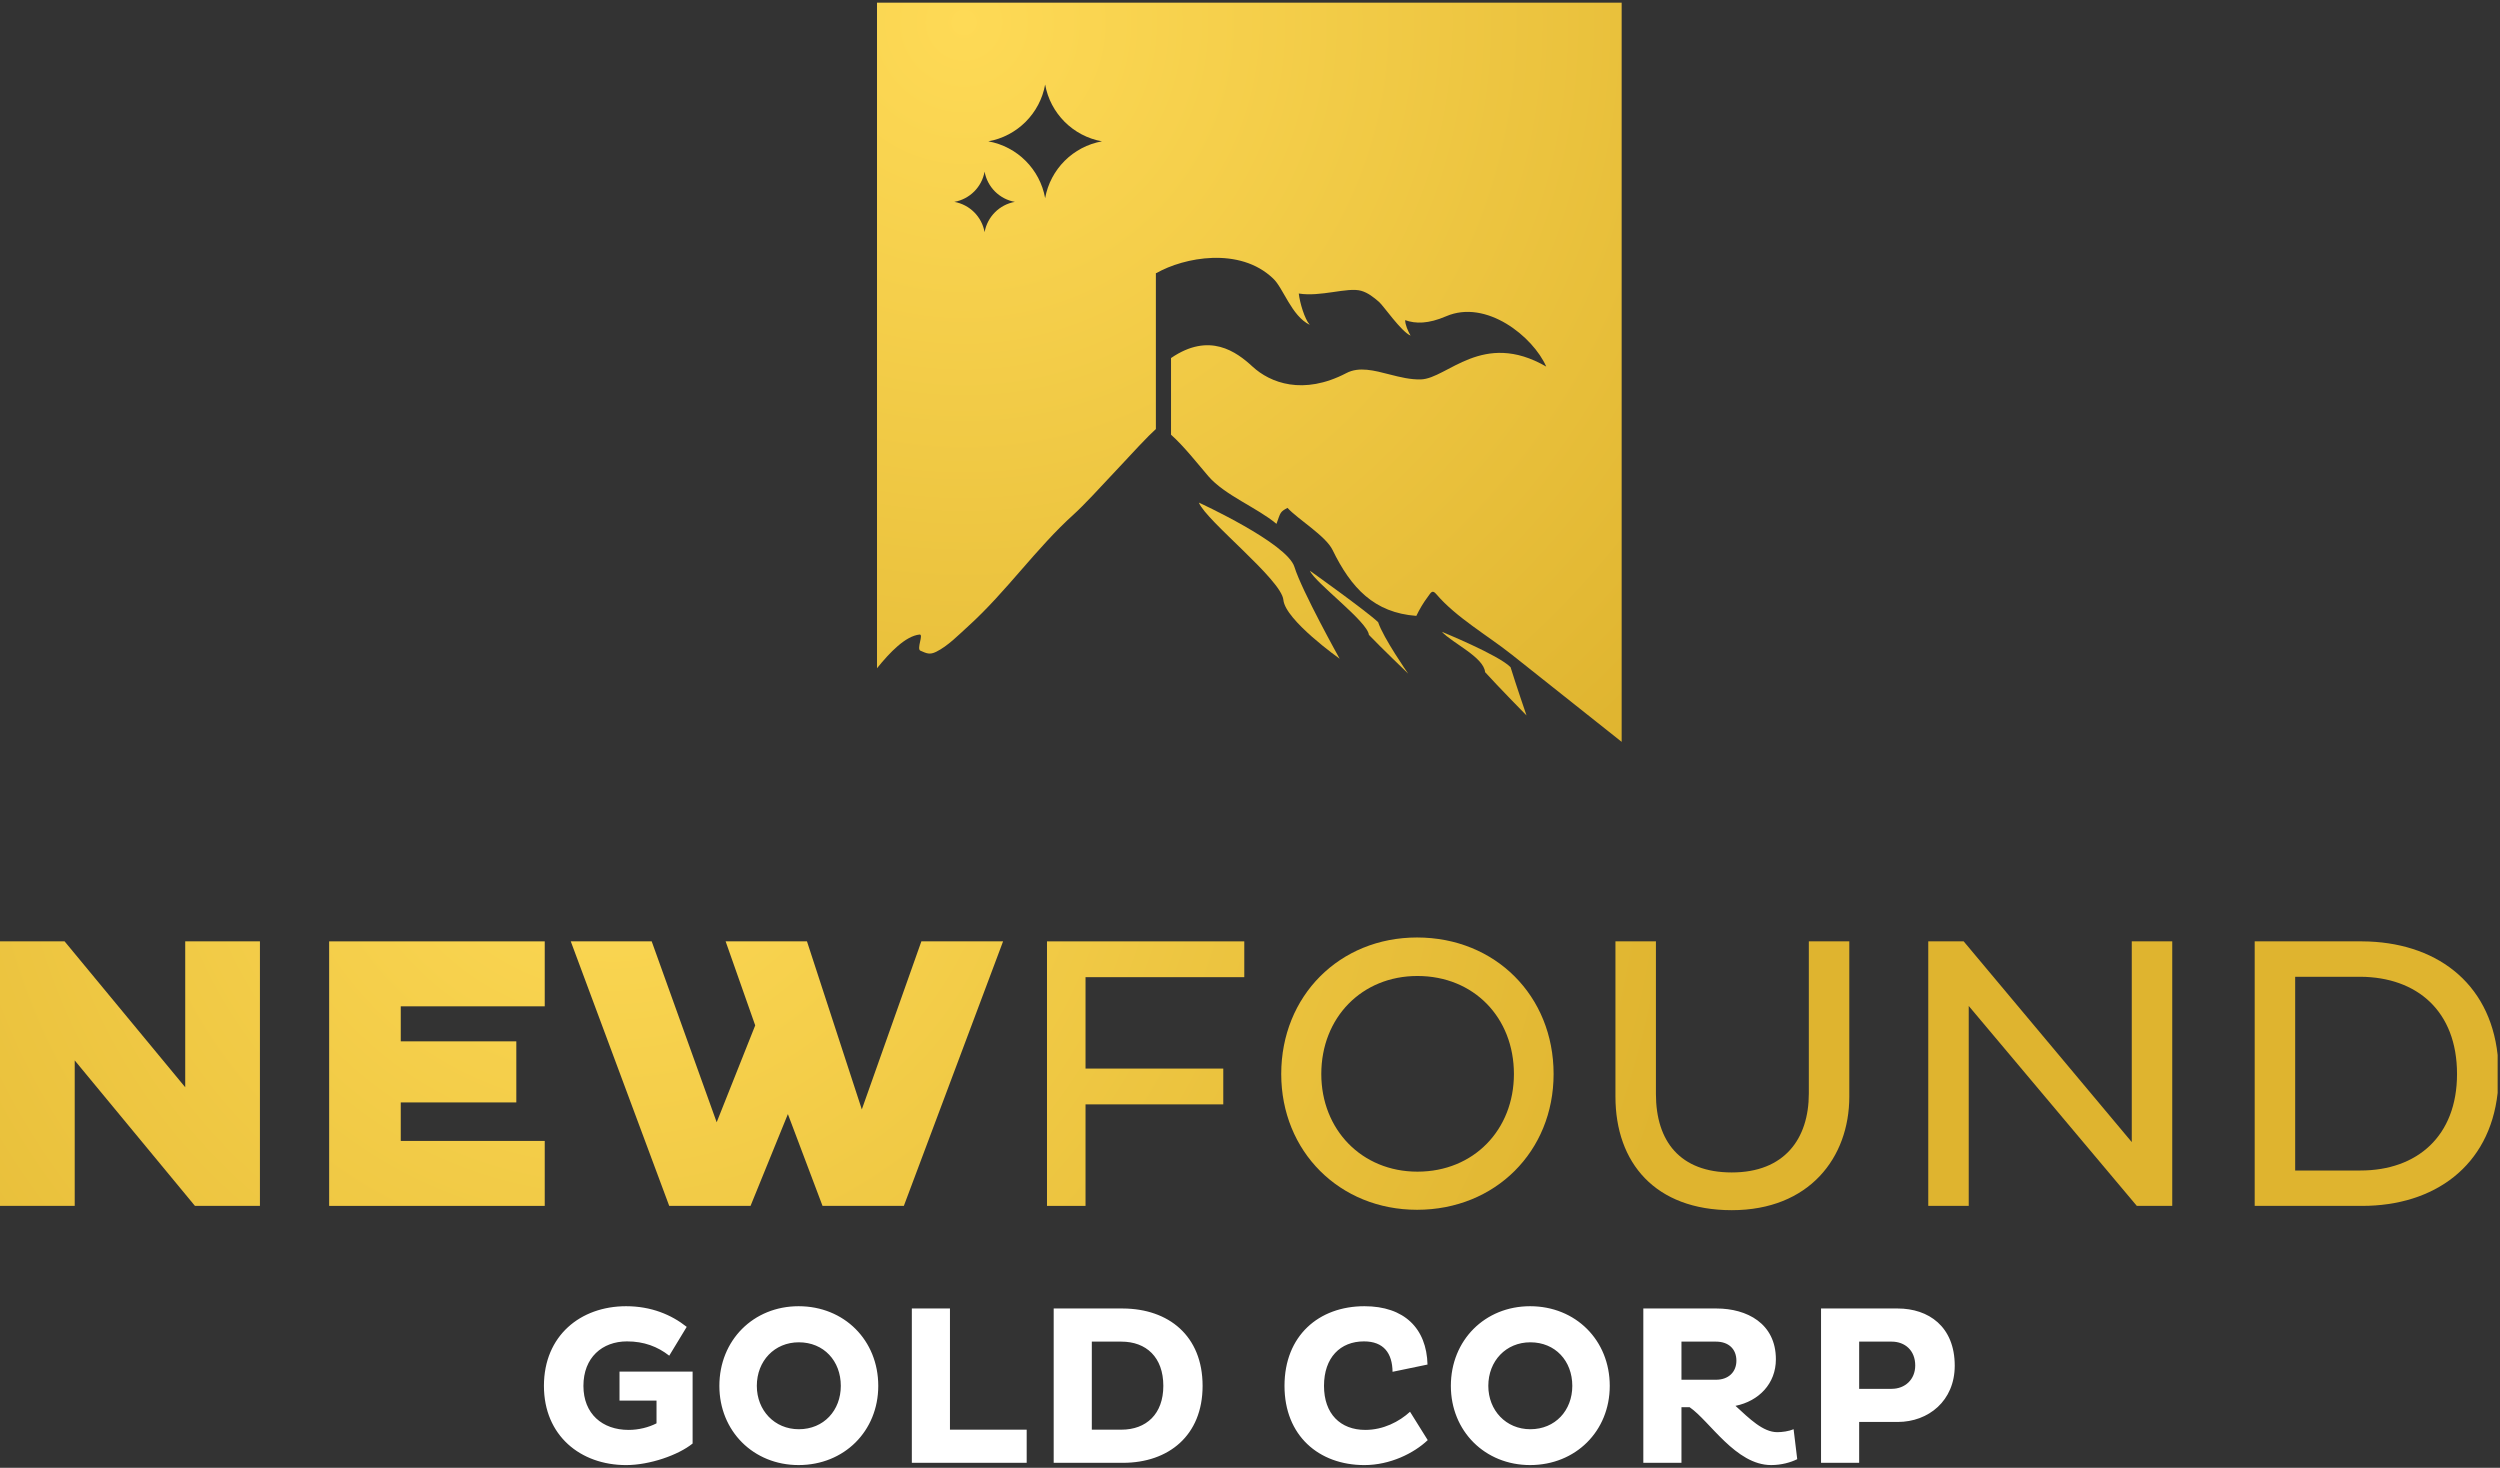 <svg version="1.2" baseProfile="tiny-ps" xmlns="http://www.w3.org/2000/svg" viewBox="0 0 1722 1011" width="1722" height="1011">
	<rect x="0" y="0" width="1722" height="1011" fill="#333333" stroke="none"/>
	<title>NFGC-Technical-Presentation-1-pdf-svg</title>
	<defs>
		<clipPath clipPathUnits="userSpaceOnUse" id="cp1">
			<path d="M-7137 -3620L2023 -3620L2023 1531L-7137 1531L-7137 -3620Z" />
		</clipPath>
		<radialGradient id="grd1" gradientUnits="userSpaceOnUse"  cx="422.054" cy="532.046" r="761.832">
			<stop offset="0" stop-color="#feda56"  />
			<stop offset="1" stop-color="#dfb42f"  />
		</radialGradient>
		<radialGradient id="grd2" gradientUnits="userSpaceOnUse"  cx="422.054" cy="532.046" r="761.832">
			<stop offset="0" stop-color="#feda56"  />
			<stop offset="1" stop-color="#dfb42f"  />
		</radialGradient>
		<radialGradient id="grd3" gradientUnits="userSpaceOnUse"  cx="422.054" cy="532.046" r="761.832">
			<stop offset="0" stop-color="#feda56"  />
			<stop offset="1" stop-color="#dfb42f"  />
		</radialGradient>
		<radialGradient id="grd4" gradientUnits="userSpaceOnUse"  cx="422.054" cy="532.046" r="761.832">
			<stop offset="0" stop-color="#feda56"  />
			<stop offset="1" stop-color="#dfb42f"  />
		</radialGradient>
		<radialGradient id="grd5" gradientUnits="userSpaceOnUse"  cx="422.054" cy="532.046" r="761.832">
			<stop offset="0" stop-color="#feda56"  />
			<stop offset="1" stop-color="#dfb42f"  />
		</radialGradient>
		<radialGradient id="grd6" gradientUnits="userSpaceOnUse"  cx="422.054" cy="532.046" r="761.832">
			<stop offset="0" stop-color="#feda56"  />
			<stop offset="1" stop-color="#dfb42f"  />
		</radialGradient>
		<radialGradient id="grd7" gradientUnits="userSpaceOnUse"  cx="422.054" cy="532.046" r="761.832">
			<stop offset="0" stop-color="#feda56"  />
			<stop offset="1" stop-color="#dfb42f"  />
		</radialGradient>
		<radialGradient id="grd8" gradientUnits="userSpaceOnUse"  cx="422.054" cy="532.046" r="761.832">
			<stop offset="0" stop-color="#feda56"  />
			<stop offset="1" stop-color="#dfb42f"  />
		</radialGradient>
		<radialGradient id="grd9" gradientUnits="userSpaceOnUse"  cx="664.039" cy="15.481" r="672.973">
			<stop offset="0" stop-color="#feda56"  />
			<stop offset="1" stop-color="#dfb42f"  />
		</radialGradient>
		<radialGradient id="grd10" gradientUnits="userSpaceOnUse"  cx="664.039" cy="15.481" r="672.973">
			<stop offset="0" stop-color="#feda56"  />
			<stop offset="1" stop-color="#dfb42f"  />
		</radialGradient>
		<radialGradient id="grd11" gradientUnits="userSpaceOnUse"  cx="664.039" cy="15.481" r="672.973">
			<stop offset="0" stop-color="#feda56"  />
			<stop offset="1" stop-color="#dfb42f"  />
		</radialGradient>
		<radialGradient id="grd12" gradientUnits="userSpaceOnUse"  cx="664.039" cy="15.481" r="672.973">
			<stop offset="0" stop-color="#feda56"  />
			<stop offset="1" stop-color="#dfb42f"  />
		</radialGradient>
	</defs>
	<style>
		tspan { white-space:pre }
		.shp0 { fill: url(#grd1) } 
		.shp1 { fill: url(#grd2) } 
		.shp2 { fill: url(#grd3) } 
		.shp3 { fill: url(#grd4) } 
		.shp4 { fill: url(#grd5) } 
		.shp5 { fill: url(#grd6) } 
		.shp6 { fill: url(#grd7) } 
		.shp7 { fill: url(#grd8) } 
		.shp8 { fill: #ffffff } 
		.shp9 { fill: url(#grd9) } 
		.shp10 { fill: url(#grd10) } 
		.shp11 { fill: url(#grd11) } 
		.shp12 { fill: url(#grd12) } 
	</style>
	<g id="Clip-Path: Page 1" clip-path="url(#cp1)">
		<g id="Page 1">
			<path id="Path 7" class="shp0" d="M179.04 648.41L179.04 830.62L134.28 830.62L51.46 730.41L51.46 830.62L0 830.62L0 648.41L44.49 648.41L127.58 748.9L127.58 648.41L179.04 648.41Z" />
			<path id="Path 8" class="shp1" d="M375.21 648.41L375.21 693.16L276.04 693.16L276.04 717.28L355.64 717.28L355.64 759.35L276.04 759.35L276.04 785.87L375.21 785.87L375.21 830.62L226.72 830.62L226.72 648.41L375.21 648.41Z" />
			<path id="Path 9" class="shp2" d="M690.92 648.41L622.57 830.62L566.56 830.62L542.7 767.38L516.97 830.62L460.96 830.62L393.15 648.41L448.89 648.41L493.65 773.01L520.19 706.29L499.81 648.41L555.84 648.41L593.62 764.17L634.64 648.41L690.92 648.41Z" />
			<path id="Path 10" class="shp3" d="M857.06 648.41L857.06 673.07L747.71 673.07L747.71 736.04L842.59 736.04L842.59 760.69L747.71 760.69L747.71 830.62L721.17 830.62L721.17 648.41L857.06 648.41Z" />
			<path id="Path 11" fill-rule="evenodd" class="shp4" d="M976.05 645.74C1029.92 645.74 1070.12 685.93 1070.12 739.78C1070.12 793.11 1029.92 833.3 976.05 833.3C922.72 833.3 882.51 793.11 882.51 739.78C882.51 685.93 922.72 645.74 976.05 645.74ZM976.32 807.04C1015.18 807.04 1042.79 778.1 1042.79 739.78C1042.79 700.93 1015.18 672.26 976.32 672.26C937.99 672.26 910.11 700.93 910.11 739.78C910.11 778.1 937.99 807.04 976.32 807.04Z" />
			<path id="Path 12" class="shp5" d="M1273.8 648.41L1273.8 755.33C1273.8 797.4 1246.19 833.57 1192.85 833.57C1140.05 833.57 1112.72 800.88 1112.72 755.33L1112.72 648.41L1140.6 648.41L1140.6 753.45C1140.6 786.14 1157.21 807.58 1192.85 807.58C1229.04 807.58 1245.92 784.54 1245.92 753.19L1245.92 648.41L1273.8 648.41Z" />
			<path id="Path 13" class="shp6" d="M1496.24 648.41L1496.24 830.62L1471.84 830.62L1356.06 692.9L1356.06 830.62L1328.19 830.62L1328.19 648.41L1352.58 648.41L1468.36 786.68L1468.36 648.41L1496.24 648.41Z" />
			<path id="Path 14" fill-rule="evenodd" class="shp7" d="M1627 648.41C1676.76 648.66 1714.84 675.87 1720.38 726.67L1720.38 752.79C1714.84 803.21 1676.76 830.62 1627 830.62L1553.03 830.62L1553.03 648.41L1627 648.41ZM1580.91 806.24L1625.94 806.24C1664.8 806.24 1692.4 782.66 1692.4 739.78C1692.4 696.38 1664.8 673.07 1625.94 672.8L1580.91 672.8L1580.91 806.24Z" />
			<path id="Path 15" fill-rule="evenodd" class="shp8" d="M477.07 944.74L477.07 994.3C467.22 1002.27 447.52 1009.15 431.26 1009.15C399.83 1009.15 374.66 988.83 374.66 954.59C374.66 920.04 399.83 899.72 431.26 899.72C448.46 899.72 462.37 905.51 473.01 913.95L460.97 933.8C452.99 927.55 443.61 923.95 431.88 923.95C414.84 923.95 401.86 935.05 401.86 954.59C401.86 973.82 414.84 984.92 432.98 984.92C439.86 984.92 446.74 983.2 452.21 980.39L452.21 964.75L426.72 964.75L426.72 944.74L477.07 944.74ZM550.07 899.72C581.5 899.72 604.95 923.17 604.95 954.59C604.95 985.7 581.5 1009.14 550.07 1009.14C518.95 1009.14 495.5 985.7 495.5 954.59C495.5 923.17 518.95 899.72 550.07 899.72ZM550.23 984.45C567.42 984.45 579.15 971.48 579.15 954.59C579.15 937.4 567.42 924.58 550.23 924.58C533.49 924.58 521.3 937.4 521.3 954.59C521.3 971.48 533.49 984.45 550.23 984.45ZM628.07 1007.58L628.07 901.29L654.33 901.29L654.33 984.76L707.18 984.76L707.18 1007.58L628.07 1007.58ZM725.78 901.29L773.46 901.29C804.89 901.44 828.35 920.05 828.35 954.59C828.35 988.82 804.89 1007.59 773.46 1007.59L725.78 1007.59L725.78 901.29ZM752.04 924.11L752.04 984.76L772.37 984.76C789.57 984.76 801.3 973.97 801.3 954.59C801.3 934.89 789.57 924.11 772.37 924.11L752.04 924.11ZM983.42 991.95C973.89 1001.02 957.47 1009.15 939.8 1009.15C908.37 1009.15 884.76 988.83 884.76 954.59C884.76 920.04 908.37 899.72 939.8 899.72C967.32 899.72 982.64 915.04 983.27 939.9L959.19 944.9C959.03 932.08 953.09 923.95 939.49 923.95C923.22 923.95 911.97 935.05 911.97 954.59C911.97 973.82 923.22 984.92 940.43 984.92C952.78 984.92 963.73 979.29 971.23 972.42L983.42 991.95ZM1053.92 899.72C1085.35 899.72 1108.8 923.17 1108.8 954.59C1108.8 985.7 1085.35 1009.14 1053.92 1009.14C1022.8 1009.14 999.35 985.7 999.35 954.59C999.35 923.17 1022.8 899.72 1053.92 899.72ZM1054.08 984.45C1071.28 984.45 1083 971.48 1083 954.59C1083 937.4 1071.28 924.58 1054.08 924.58C1037.35 924.58 1025.15 937.4 1025.15 954.59C1025.15 971.48 1037.35 984.45 1054.08 984.45ZM1131.92 901.29L1182.43 901.29C1203.06 901.29 1223.23 911.45 1223.23 936.3C1223.23 953.03 1211.51 965.07 1195.4 968.35C1204.94 977.1 1214.32 986.48 1224.17 986.48C1227.61 986.48 1232.15 985.86 1235.43 984.45L1237.93 1005.08C1233.55 1007.27 1227.14 1009.14 1219.95 1009.14C1195.56 1009.14 1177.73 978.82 1163.82 969.29L1158.19 969.29L1158.19 1007.59L1131.92 1007.59L1131.92 901.29ZM1158.19 924.11L1158.19 950.37L1181.95 950.37C1190.56 950.37 1196.03 945.06 1196.03 937.24C1196.03 929.11 1190.56 924.11 1181.95 924.11L1158.19 924.11ZM1254.33 901.29L1307.18 901.29C1328.28 901.29 1346.42 913.63 1346.42 940.68C1346.42 964.91 1328.28 979.44 1307.18 979.44L1280.59 979.44L1280.59 1007.59L1254.33 1007.59L1254.33 901.29ZM1280.59 924.11L1280.59 956.63L1302.95 956.63C1312.18 956.63 1319.21 950.22 1319.21 940.53C1319.21 930.21 1312.18 924.11 1302.95 924.11L1280.59 924.11Z" />
			<path id="Path 16" class="shp9" d="M891.6 390.49C896.66 406.93 922.76 453.75 922.76 453.75C922.76 453.75 885.27 427.18 884 413.24C882.74 399.29 830.85 358.86 825.78 346.2C825.78 346.2 886.53 374.04 891.6 390.49Z" />
			<path id="Path 17" class="shp10" d="M949.26 428.56C952.8 439.4 969.95 464 969.95 464C969.95 464 951.07 445.85 942.9 437.31C942.02 428.12 905.8 401.47 902.27 393.13C902.27 393.13 941.35 420.99 949.26 428.56Z" />
			<path id="Path 18" class="shp11" d="M1040.47 459.55C1044.2 471.66 1051.47 492.81 1051.47 492.81C1051.47 492.81 1031.55 472.54 1022.94 462.99C1022.01 452.72 1000.96 443.3 993.13 435.19C993.13 435.19 1032.13 451.09 1040.47 459.55Z" />
			<path id="Path 19" fill-rule="evenodd" class="shp12" d="M1117 1.86L1117 510.99C1108.97 504.62 1100.95 498.25 1092.93 491.88C1075.66 478.17 1058.39 464.46 1041.12 450.75C1024.84 437.83 1002.89 425.21 989.35 409.27C986.52 405.95 985.7 408.11 983.53 411C980.38 415.21 977.8 419.58 975.57 424.22C946.52 422.04 930.66 405.07 917.84 378.77C913.1 369.08 894.02 357.7 886.81 349.82C881.65 352.67 882.11 352.82 879.23 360.84C866.01 349.72 843.56 341.1 832.3 328C825.36 319.92 815.49 307.31 806.6 299.42L806.6 246.62C833.08 228.51 851.64 242.28 862.74 252.51C874.86 263.68 897.56 272.56 927.4 256.97C936.16 252.39 946.47 255.17 957.29 257.95C964.32 259.75 971.55 261.55 978.71 261.34C996.89 260.81 1021.26 227.15 1065.05 252.51C1055.95 231.86 1023.79 205.9 996.09 217.85C983.75 223.17 974.92 223.06 967.88 220.51C967.85 223.63 969.81 228.09 971.61 231.18C965.12 228.4 953 210.7 949.92 208C946.07 204.66 942.25 201.67 937.72 200.34C932.98 198.93 925.88 200.06 918.04 201.2C910.44 202.3 902.13 203.4 894.6 202.18C895.25 208.34 898.58 219.71 902.16 223.75C889.52 217.62 883.97 198.28 876.85 191.76C853.81 169.82 815.51 177.26 796.51 188.11L796.17 188.11L796.17 295.51C785.64 304.91 752.22 342.92 739.78 354.13C713.52 377.8 693.34 407.36 667.14 431.12C660.5 437.14 652.89 445.01 644.81 448.97C640.28 451.2 638.13 449.99 633.98 448.2C631.14 446.97 636.41 436.73 633.36 437.07C623.65 438.15 612.92 449.33 604.08 460.29L604.08 1.86L1117 1.86ZM719.89 136.5C723.44 116.59 739.13 100.9 759.05 97.35C739.13 93.81 723.44 78.12 719.89 58.21C716.35 78.12 700.65 93.81 680.73 97.35C700.65 100.9 716.35 116.59 719.89 136.5ZM678.19 159.9C680.08 149.29 688.43 140.94 699.04 139.05C688.43 137.17 680.08 128.81 678.19 118.21C676.3 128.81 667.94 137.17 657.33 139.05C667.94 140.94 676.3 149.29 678.19 159.9Z" />
		</g>
	</g>
</svg>